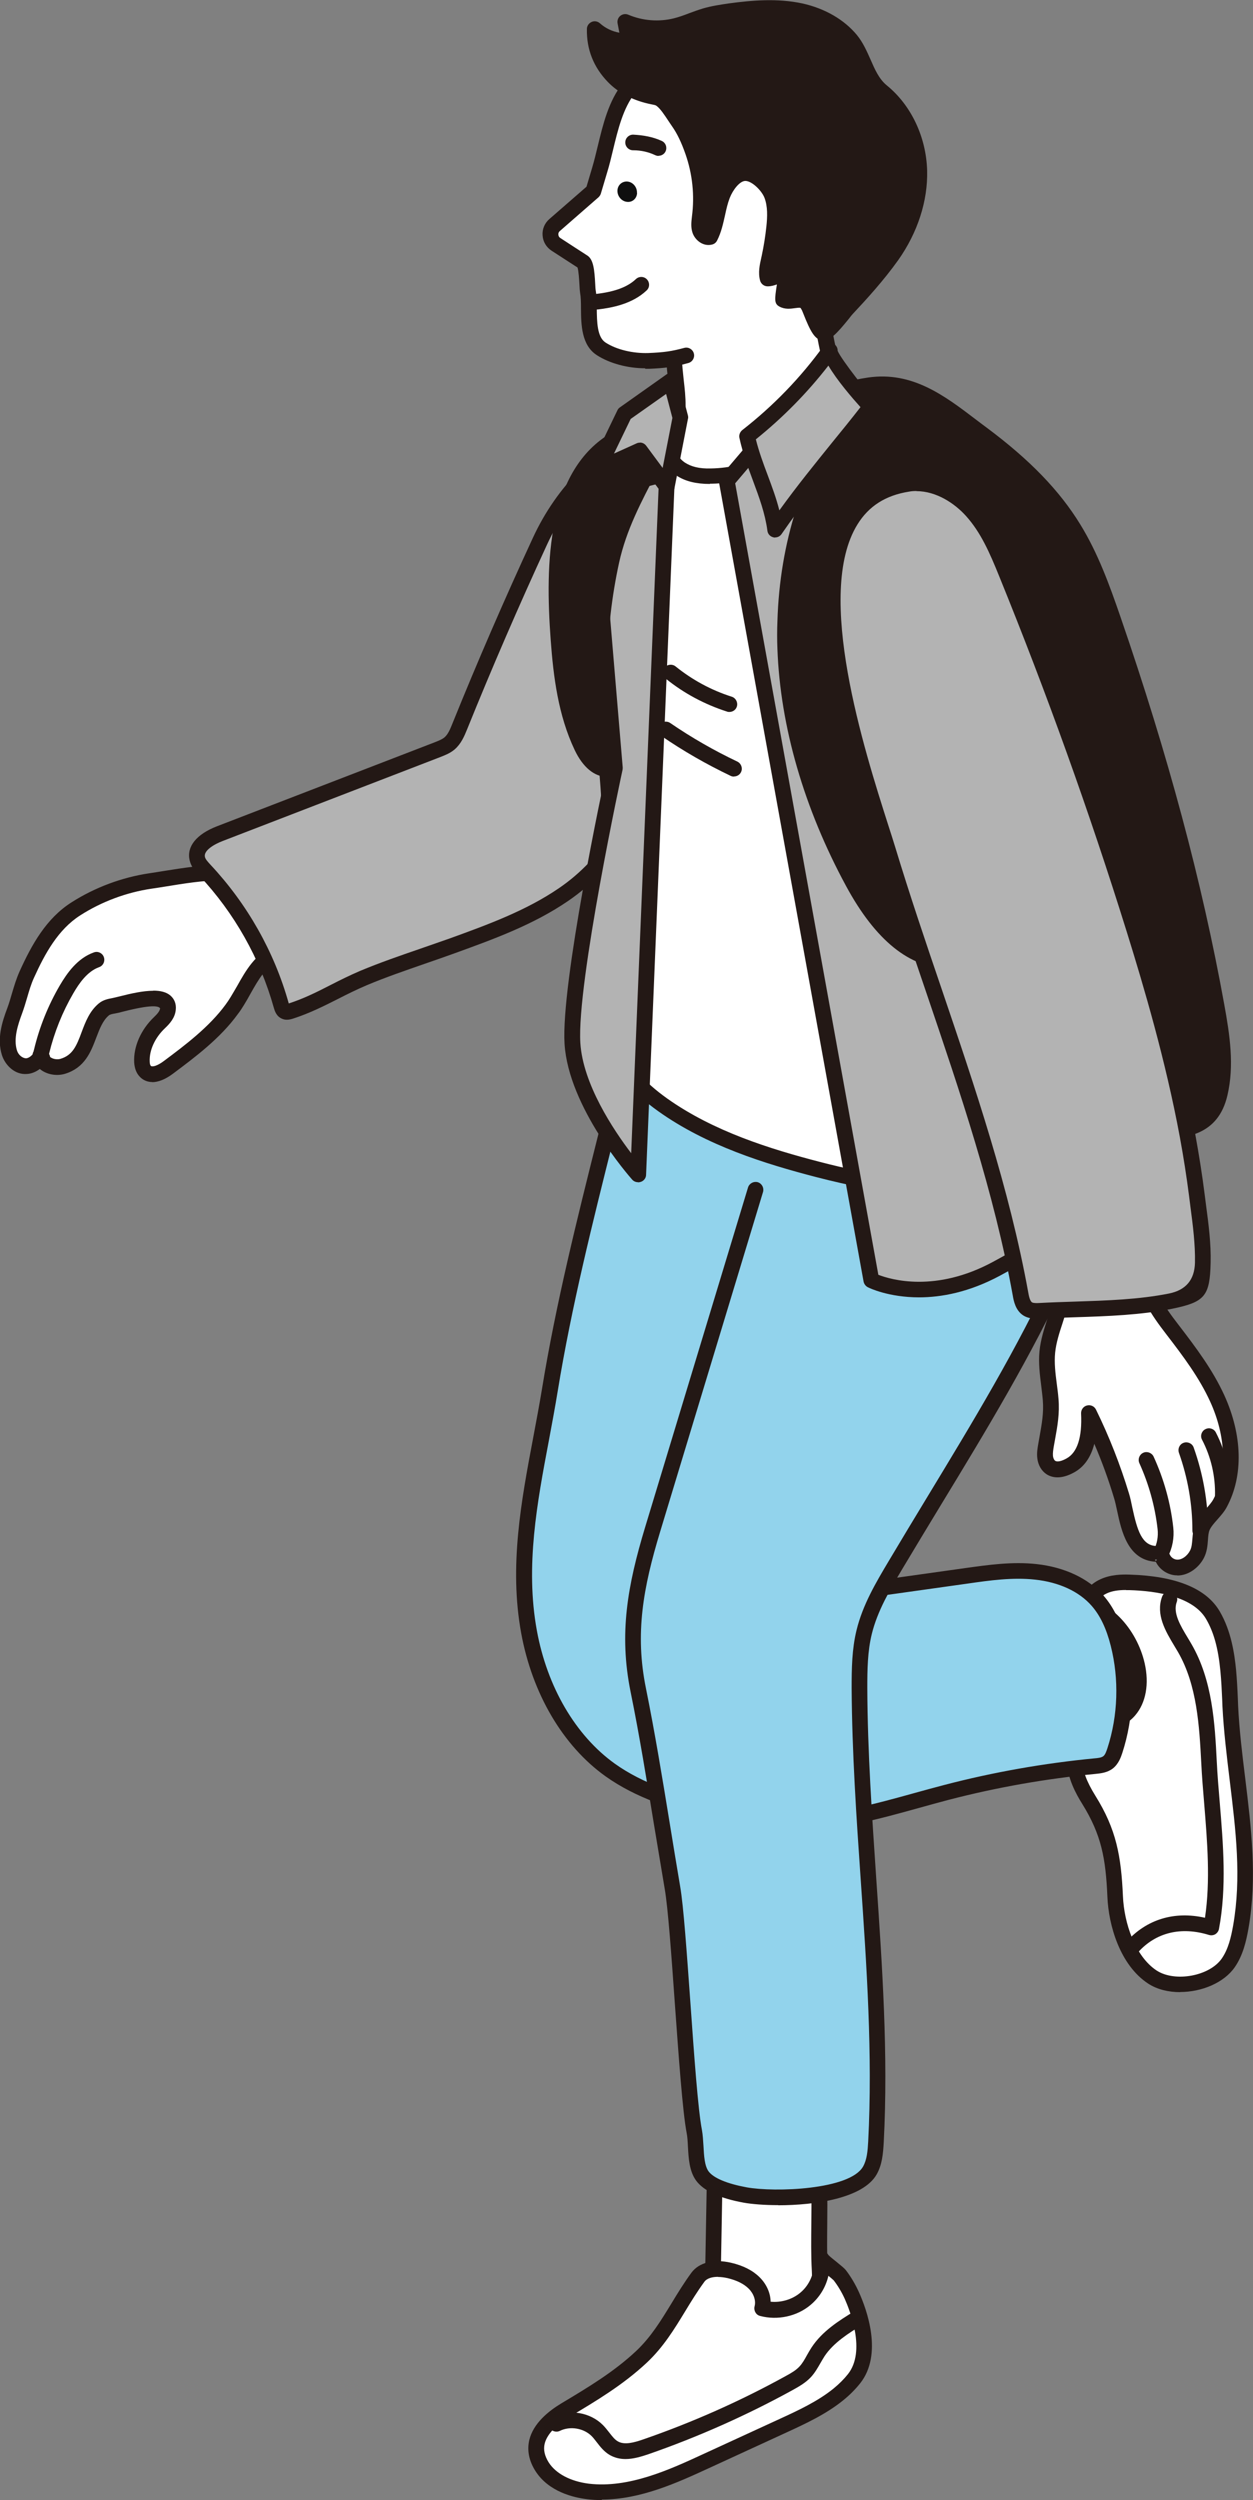 <svg width="195" height="389" viewBox="0 0 195 389" fill="none" xmlns="http://www.w3.org/2000/svg">
<rect x="0" y="0" width="195" height="389" fill="#808080" stroke="none"/>
<g clip-path="url(#clip0_1257_6836)">
<path d="M191.144 259.885C191.323 261.76 191.383 263.636 191.463 265.432C192.023 277.004 195.12 288.298 193.102 299.83C192.762 301.766 192.283 303.761 191.184 305.377C188.886 308.749 182.691 309.807 179.335 307.592C175.498 305.078 173.72 299.411 173.54 295.082C173.28 289.016 172.621 285.105 169.444 280.017C168.285 278.162 167.286 276.087 167.246 273.892C167.166 268.924 172.94 268.265 173.8 263.915C174.339 261.182 173.76 258.249 172.221 255.934C170.922 253.999 168.884 252.103 169.264 249.809C169.484 248.472 170.543 247.374 171.782 246.816C173.02 246.257 174.419 246.157 175.778 246.197C180.214 246.337 186.428 247.235 188.786 251.325C190.284 253.899 190.864 256.892 191.164 259.885H191.144Z" fill="white"/>
<path d="M183.67 309.967C181.852 309.967 180.074 309.548 178.675 308.63C174.299 305.756 172.521 299.571 172.341 295.142C172.081 289.176 171.422 285.504 168.424 280.676C167.425 279.08 166.087 276.625 166.027 273.932C165.967 270.679 167.985 268.944 169.763 267.447C171.122 266.29 172.301 265.292 172.601 263.696C173.08 261.262 172.581 258.688 171.202 256.613C170.922 256.194 170.602 255.775 170.283 255.376C169.064 253.759 167.665 251.924 168.045 249.629C168.305 247.993 169.543 246.497 171.262 245.719C172.86 244.98 174.619 244.96 175.798 245C183.031 245.22 187.747 247.155 189.825 250.727C191.623 253.799 192.123 257.371 192.362 259.785C192.502 261.302 192.582 262.838 192.642 264.315L192.682 265.372C192.862 269.183 193.341 273.054 193.801 276.785C194.72 284.347 195.679 292.169 194.301 300.03C193.941 302.065 193.441 304.22 192.183 306.056C190.484 308.53 186.987 309.947 183.65 309.947L183.67 309.967ZM175.238 247.395C173.999 247.395 173.04 247.554 172.261 247.913C171.282 248.352 170.583 249.17 170.443 249.988C170.243 251.265 171.202 252.542 172.221 253.879C172.561 254.338 172.92 254.797 173.22 255.256C174.958 257.85 175.598 261.102 174.978 264.155C174.499 266.569 172.82 268.006 171.322 269.283C169.703 270.679 168.405 271.777 168.444 273.892C168.464 275.508 169.104 277.204 170.463 279.399C173.74 284.646 174.479 288.797 174.759 295.042C174.938 299.192 176.637 304.38 179.994 306.595C182.851 308.47 188.286 307.472 190.164 304.699C191.163 303.242 191.583 301.407 191.903 299.631C193.222 292.109 192.322 284.826 191.383 277.084C190.924 273.293 190.444 269.383 190.244 265.492L190.204 264.414C190.144 262.978 190.065 261.481 189.925 260.005C189.585 256.473 188.906 253.979 187.707 251.924C185.689 248.432 180.074 247.534 175.718 247.414C175.558 247.414 175.398 247.414 175.238 247.414V247.395Z" fill="#231815"/>
<path d="M36.107 157.008C36.406 156.589 36.686 156.17 36.966 155.731C38.664 152.978 39.983 149.566 43 148.389C43.72 148.109 44.559 147.95 44.998 147.311C45.318 146.852 45.338 146.254 45.318 145.675C44.699 132.546 32.17 135.719 23.438 137.016C19.322 137.634 15.346 139.111 11.849 141.345C8.133 143.72 5.975 147.67 4.196 151.561C3.357 153.417 2.997 155.312 2.298 157.208C1.539 159.243 0.799 161.578 1.479 163.733C1.838 164.89 2.917 165.887 4.136 165.808C5.055 165.748 5.855 165.089 6.354 164.331C6.754 165.648 8.432 166.227 9.771 165.848C14.107 164.571 13.308 159.423 16.145 157.008C16.585 156.649 17.164 156.53 17.724 156.43C19.222 156.17 26.456 153.716 26.156 156.949C26.076 157.787 25.456 158.465 24.857 159.044C23.239 160.6 22 162.875 22.1 165.189C22.12 165.728 22.259 166.306 22.659 166.686C23.618 167.623 25.177 166.845 26.256 166.047C29.832 163.373 33.509 160.6 36.107 157.008Z" fill="white"/>
<path d="M23.718 168.362C22.979 168.362 22.32 168.103 21.8 167.584C21.241 167.025 20.941 166.267 20.881 165.289C20.761 162.855 21.92 160.201 23.998 158.226C24.438 157.807 24.877 157.328 24.917 156.889C24.677 156.51 23.578 156.271 19.122 157.408C18.603 157.548 18.183 157.647 17.924 157.687C17.564 157.747 17.104 157.827 16.924 158.006C15.985 158.805 15.506 160.082 14.986 161.438C14.147 163.653 13.208 166.147 10.091 167.085C8.792 167.464 7.253 167.205 6.194 166.327C5.575 166.786 4.896 167.065 4.196 167.105C2.298 167.265 0.799 165.728 0.3 164.172C-0.499 161.638 0.3 159.064 1.139 156.849C1.419 156.091 1.639 155.333 1.858 154.575C2.198 153.437 2.538 152.28 3.057 151.123C4.916 147.032 7.173 142.902 11.15 140.388C14.786 138.074 18.963 136.517 23.219 135.879C23.918 135.779 24.637 135.659 25.377 135.54C31.511 134.562 38.445 133.445 42.781 136.956C45.059 138.792 46.297 141.745 46.477 145.676C46.517 146.374 46.477 147.272 45.938 148.05C45.358 148.888 44.479 149.187 43.78 149.427L43.38 149.566C41.382 150.345 40.223 152.42 38.984 154.614C38.644 155.233 38.305 155.832 37.945 156.41C37.665 156.869 37.366 157.328 37.026 157.767C34.268 161.578 30.352 164.491 26.915 167.065C25.736 167.943 24.637 168.382 23.658 168.382L23.718 168.362ZM23.858 154.136C24.957 154.136 25.896 154.355 26.536 154.914C27.155 155.452 27.455 156.231 27.355 157.129C27.235 158.366 26.436 159.263 25.676 159.982C24.098 161.478 23.219 163.434 23.299 165.17C23.299 165.549 23.398 165.768 23.478 165.848C23.698 166.047 24.497 165.848 25.497 165.09C28.814 162.616 32.55 159.802 35.108 156.31C35.387 155.931 35.667 155.512 35.907 155.113C36.247 154.555 36.566 153.996 36.906 153.417C38.225 151.063 39.743 148.369 42.541 147.292L43.02 147.112C43.4 146.973 43.86 146.833 43.98 146.653C44.119 146.454 44.079 145.955 44.079 145.775C43.919 142.503 43 140.229 41.282 138.832C37.785 135.999 31.411 137.016 25.796 137.934C25.037 138.054 24.318 138.173 23.598 138.273C19.682 138.852 15.825 140.288 12.489 142.423C9.052 144.618 6.994 148.369 5.295 152.12C4.836 153.118 4.536 154.156 4.216 155.253C3.976 156.071 3.737 156.869 3.437 157.687C2.758 159.523 2.078 161.618 2.638 163.434C2.857 164.152 3.477 164.631 4.036 164.671C4.456 164.651 4.955 164.292 5.315 163.733C5.575 163.334 6.015 163.134 6.514 163.194C6.974 163.254 7.373 163.593 7.513 164.052C7.693 164.631 8.632 164.97 9.411 164.75C11.27 164.192 11.889 162.815 12.708 160.58C13.308 158.984 13.927 157.348 15.346 156.151C16.045 155.552 16.884 155.413 17.504 155.293C17.724 155.253 18.083 155.153 18.523 155.053C20.401 154.575 22.279 154.156 23.838 154.156L23.858 154.136Z" fill="#231815"/>
<path d="M100.607 67.78C93.114 70.593 87.279 77.178 84.022 84.241C79.627 93.759 75.45 103.376 71.534 113.113C71.154 114.051 70.735 115.048 69.956 115.707C69.416 116.166 68.757 116.425 68.097 116.664C56.808 121.014 45.498 125.384 34.209 129.733C32.41 130.432 30.252 131.749 30.692 133.624C30.852 134.343 31.391 134.901 31.891 135.44C37.465 141.386 41.582 148.689 43.78 156.55C43.88 156.889 43.999 157.288 44.339 157.428C44.599 157.548 44.899 157.448 45.158 157.368C49.335 156.051 52.611 153.856 56.528 152.22C61.044 150.325 65.799 148.848 70.415 147.172C76.41 144.997 82.464 142.783 87.719 139.191C102.046 129.394 104.644 109.102 106.662 93.22C107.181 89.169 107.621 85.119 107.801 81.049C107.94 77.956 106.462 65.565 100.587 67.78H100.607Z" fill="#B3B3B3"/>
<path d="M44.639 158.665C44.399 158.665 44.139 158.625 43.88 158.505C42.98 158.126 42.741 157.228 42.621 156.829C40.483 149.167 36.466 142.044 31.011 136.238C30.432 135.639 29.753 134.901 29.513 133.863C29.013 131.728 30.572 129.793 33.789 128.556L67.678 115.487C68.237 115.267 68.796 115.048 69.176 114.729C69.736 114.25 70.075 113.412 70.395 112.614C74.291 102.976 78.508 93.239 82.924 83.702C86.68 75.561 92.974 69.336 100.188 66.622C101.746 66.024 103.265 66.223 104.564 67.141C108.62 70.094 109.119 79.472 109.059 81.088C108.84 85.617 108.34 90.027 107.9 93.359C105.822 109.7 103.225 130.052 88.438 140.168C83.023 143.88 76.849 146.114 70.855 148.289C69.316 148.848 67.757 149.387 66.199 149.925C63.162 150.983 60.005 152.06 57.027 153.317C55.529 153.956 54.07 154.674 52.671 155.392C50.453 156.51 48.176 157.667 45.558 158.505C45.358 158.565 45.019 158.665 44.639 158.665ZM101.966 68.717C101.686 68.717 101.386 68.777 101.047 68.897C94.433 71.391 88.638 77.137 85.141 84.719C80.746 94.237 76.549 103.934 72.673 113.531C72.273 114.509 71.774 115.726 70.755 116.604C70.055 117.203 69.256 117.502 68.557 117.781L34.668 130.85C33.249 131.389 31.671 132.367 31.891 133.325C31.971 133.704 32.37 134.123 32.77 134.562C38.484 140.667 42.701 148.11 44.939 156.131C47.296 155.372 49.355 154.335 51.532 153.217C52.971 152.479 54.47 151.741 56.048 151.063C59.105 149.786 62.283 148.688 65.36 147.631C66.898 147.092 68.457 146.553 69.995 146.015C75.83 143.9 81.865 141.705 87.02 138.173C100.907 128.676 103.425 108.922 105.443 93.06C105.862 89.767 106.362 85.438 106.582 80.988C106.702 78.295 105.663 71.012 103.085 69.136C102.705 68.877 102.346 68.737 101.926 68.737L101.966 68.717Z" fill="#231815"/>
<path d="M135.235 59.958C142.349 58.921 147.324 63.47 152.799 67.54C158.294 71.651 163.449 76.379 167.066 82.266C169.763 86.655 171.522 91.544 173.22 96.412C179.994 116.046 185.629 136.098 189.325 156.51C190.144 161.019 190.864 165.688 189.825 170.178C188.406 176.323 183.071 176.124 177.616 176.044C173.58 175.984 169.563 175.505 165.627 174.647C161.171 173.669 158.014 170.856 154.038 168.901C149.362 166.626 145.246 163.194 142.369 158.864C136.914 150.664 135.855 140.448 133.337 130.931C131.678 124.625 129.321 118.52 127.782 112.195C125.184 101.6 124.945 90.706 125.144 79.851C125.284 72.389 123.506 62.572 133.317 60.318C133.976 60.158 134.636 60.038 135.275 59.958H135.235Z" fill="#231815"/>
<path d="M179.714 177.28C179.115 177.28 178.495 177.28 177.896 177.28H177.576C173.48 177.22 169.364 176.742 165.347 175.844C162.23 175.145 159.712 173.629 157.295 172.152C156.076 171.414 154.817 170.656 153.478 169.998C148.443 167.543 144.247 163.932 141.329 159.522C137.113 153.177 135.435 145.635 133.816 138.352C133.297 135.998 132.757 133.564 132.138 131.229C131.379 128.336 130.459 125.443 129.56 122.63C128.501 119.317 127.422 115.905 126.583 112.474C123.906 101.599 123.726 90.346 123.906 79.811C123.906 78.773 123.906 77.696 123.906 76.618C123.786 69.775 123.646 61.275 133.037 59.12C133.736 58.96 134.416 58.84 135.095 58.741C141.989 57.743 147.004 61.574 151.86 65.265C152.419 65.684 152.979 66.123 153.558 66.542C160.252 71.53 164.888 76.319 168.125 81.607C170.862 86.056 172.641 90.945 174.379 95.993C181.772 117.462 187.067 137.175 190.524 156.27C191.403 161.079 192.103 165.787 191.024 170.417C189.585 176.642 184.59 177.24 179.734 177.24L179.714 177.28ZM137.253 61.015C136.654 61.015 136.054 61.055 135.415 61.155C134.795 61.235 134.176 61.355 133.557 61.494C126.084 63.21 126.203 69.695 126.323 76.558C126.323 77.676 126.363 78.793 126.323 79.851C126.143 90.226 126.323 101.28 128.941 111.895C129.76 115.267 130.839 118.639 131.878 121.891C132.777 124.725 133.716 127.658 134.496 130.611C135.135 133.005 135.675 135.459 136.194 137.834C137.773 144.897 139.391 152.2 143.348 158.165C146.025 162.196 149.902 165.528 154.537 167.803C155.956 168.501 157.275 169.299 158.534 170.057C160.891 171.494 163.129 172.851 165.867 173.449C169.723 174.307 173.66 174.766 177.596 174.826H177.916C183.81 174.926 187.487 174.746 188.606 169.898C189.585 165.708 188.906 161.278 188.086 156.729C184.649 137.754 179.394 118.14 172.021 96.791C170.323 91.882 168.604 87.133 165.987 82.883C162.91 77.875 158.474 73.286 152.04 68.498C151.46 68.079 150.901 67.64 150.321 67.201C146.165 64.028 142.189 61.015 137.213 61.015H137.253Z" fill="#231815"/>
<path d="M176.937 259.027C175.878 254.338 171.981 249.55 166.726 249.43C163.809 249.37 160.892 249.749 158.094 250.607C156.216 251.166 154.278 252.044 153.259 253.7C152.699 254.598 152.479 255.655 152.339 256.713C151.82 260.783 152 266.35 156.596 267.407C160.972 268.425 165.407 267.806 169.843 268.106C176.157 268.525 178.016 263.816 176.917 259.027H176.937Z" fill="white"/>
<path d="M170.622 269.343C170.343 269.343 170.063 269.343 169.763 269.323C168.225 269.223 166.626 269.243 165.108 269.243C162.25 269.243 159.273 269.283 156.336 268.604C152.119 267.627 150.281 263.337 151.14 256.553C151.28 255.535 151.52 254.238 152.239 253.061C153.558 250.906 156.016 249.969 157.754 249.43C160.672 248.552 163.669 248.133 166.766 248.213C172.681 248.352 176.957 253.62 178.135 258.768C178.875 262 178.335 264.953 176.677 266.889C175.698 268.046 173.859 269.343 170.622 269.343ZM166.586 266.789C167.685 266.789 168.824 266.789 169.943 266.889C172.181 267.028 173.799 266.509 174.819 265.312C175.977 263.955 176.317 261.781 175.758 259.306C174.799 255.096 171.382 250.767 166.706 250.647C163.909 250.587 161.131 250.966 158.454 251.764C156.296 252.423 154.997 253.221 154.317 254.338C153.938 254.957 153.718 255.735 153.558 256.872C153.079 260.683 153.258 265.392 156.875 266.23C159.553 266.849 162.23 266.829 165.088 266.809C165.587 266.809 166.067 266.809 166.566 266.809L166.586 266.789Z" fill="#231815"/>
<path d="M142.528 217.246C146.765 204.377 149.482 191.008 144.567 178.717C140.43 168.442 127.203 162.576 117.152 160.241C112.097 159.064 106.182 158.306 101.127 159.982C97.87 161.059 97.15 162.236 96.691 165.349C96.111 169.34 95.232 173.171 94.233 177.121C90.976 190.071 87.739 203.04 85.581 216.229C83.543 228.719 79.986 241.07 82.324 253.86C83.843 262.24 87.999 270.421 94.932 275.369C99.348 278.541 104.643 280.237 109.919 281.574C114.315 282.692 118.81 283.569 123.346 283.589C131.499 283.629 139.371 280.896 147.284 278.841C154.877 276.865 162.61 275.489 170.423 274.75C171.142 274.69 171.881 274.611 172.461 274.172C173.02 273.733 173.3 273.034 173.52 272.356C175.258 267.009 175.438 261.182 174.059 255.755C173.44 253.321 172.481 250.927 170.822 249.031C168.445 246.318 164.808 244.941 161.231 244.542C157.635 244.163 154.018 244.662 150.421 245.16C144.986 245.919 139.531 246.697 134.096 247.455C133.637 247.515 133.117 247.555 132.777 247.235C132.378 246.836 132.538 246.198 132.718 245.679C133.896 242.167 134.856 238.795 136.094 235.304C138.212 229.258 140.57 223.312 142.568 217.226L142.528 217.246Z" fill="#92D3EC"/>
<path d="M123.546 284.826H123.346C118.291 284.806 113.355 283.709 109.619 282.771C104.683 281.514 98.989 279.778 94.213 276.366C87.599 271.638 82.824 263.517 81.105 254.079C79.207 243.684 81.125 233.508 82.983 223.671C83.463 221.117 83.943 218.583 84.362 216.029C86.52 202.82 89.817 189.652 93.014 176.902C93.893 173.43 94.832 169.399 95.452 165.169C95.951 161.837 96.831 160.121 100.727 158.824C105.063 157.388 110.518 157.468 117.412 159.064C122.727 160.301 140.47 165.309 145.686 178.258C150.981 191.447 147.644 205.554 143.687 217.605C142.469 221.337 141.09 225.068 139.751 228.679C138.892 231.014 138.033 233.368 137.193 235.723C136.494 237.698 135.895 239.633 135.275 241.589C134.816 243.065 134.336 244.562 133.837 246.078C133.817 246.158 133.797 246.218 133.777 246.278C133.817 246.278 133.856 246.278 133.896 246.278L150.221 243.983C153.818 243.484 157.555 242.946 161.331 243.365C165.667 243.843 169.364 245.579 171.722 248.253C173.3 250.049 174.439 252.403 175.218 255.476C176.657 261.103 176.457 267.248 174.659 272.755C174.459 273.354 174.099 274.451 173.18 275.169C172.321 275.828 171.282 275.927 170.523 276.007C162.81 276.746 155.097 278.102 147.584 280.058C146.065 280.457 144.567 280.876 143.048 281.295C136.734 283.051 130.22 284.846 123.526 284.846L123.546 284.826ZM107.721 160.241C105.403 160.241 103.345 160.54 101.526 161.139C98.709 162.077 98.289 162.855 97.91 165.529C97.27 169.858 96.291 173.969 95.432 177.42C92.235 190.19 88.938 203.319 86.8 216.428C86.38 219.002 85.901 221.556 85.421 224.13C83.603 233.747 81.725 243.704 83.543 253.66C85.141 262.479 89.577 270.041 95.672 274.411C100.108 277.584 105.543 279.24 110.238 280.417C113.835 281.335 118.591 282.372 123.366 282.412C129.72 282.492 136.214 280.676 142.409 278.96C143.927 278.541 145.446 278.122 146.984 277.723C154.617 275.728 162.47 274.351 170.303 273.593C170.822 273.553 171.402 273.493 171.702 273.254C172.001 273.034 172.181 272.496 172.341 272.017C173.999 266.929 174.179 261.262 172.86 256.074C172.181 253.381 171.202 251.346 169.883 249.849C167.925 247.614 164.808 246.178 161.071 245.779C157.595 245.4 154.038 245.899 150.581 246.397L134.256 248.692C133.797 248.752 132.698 248.911 131.918 248.133C130.939 247.156 131.399 245.779 131.559 245.32C132.058 243.823 132.518 242.347 132.977 240.87C133.597 238.895 134.216 236.94 134.915 234.924C135.755 232.57 136.614 230.216 137.473 227.861C138.792 224.27 140.171 220.558 141.37 216.867C145.206 205.235 148.423 191.647 143.428 179.176C139.651 169.759 127.223 163.833 116.872 161.438C113.435 160.64 110.378 160.241 107.701 160.241H107.721Z" fill="#231815"/>
<path d="M113.735 335.287C118.031 335.087 122.926 335.367 126.943 334.189C128.002 340.495 127.223 346.919 127.582 353.264C127.862 358.253 127.083 362.862 121.208 364.019C118.051 364.637 114.774 363.74 111.917 362.303C111.557 362.123 111.197 361.924 110.997 361.585C110.838 361.285 110.838 360.906 110.838 360.567C110.978 352.726 111.117 344.884 111.257 337.043C111.257 336.564 111.297 336.025 111.657 335.706C111.957 335.446 112.376 335.407 112.776 335.367C113.096 335.347 113.415 335.327 113.735 335.307V335.287Z" fill="white"/>
<path d="M119.11 365.455C116.692 365.455 114.095 364.777 111.377 363.4C111.018 363.221 110.338 362.881 109.939 362.163C109.619 361.564 109.619 360.946 109.619 360.527L110.039 336.983C110.039 336.484 110.078 335.466 110.838 334.768C111.457 334.209 112.256 334.149 112.696 334.129L113.675 334.069C114.754 334.01 115.853 333.99 116.992 333.97C120.309 333.91 123.746 333.85 126.603 333.012C126.943 332.912 127.303 332.972 127.602 333.152C127.902 333.331 128.102 333.63 128.162 333.99C128.821 338 128.781 342.071 128.741 346.001C128.721 348.376 128.681 350.83 128.821 353.204C128.981 356.057 129.401 363.639 121.468 365.216C120.709 365.375 119.929 365.435 119.13 365.435L119.11 365.455ZM112.436 336.623C112.436 336.623 112.476 336.803 112.476 337.062L112.057 360.587C112.057 360.706 112.057 360.946 112.057 361.026C112.077 361.026 112.216 361.125 112.436 361.225C115.573 362.801 118.431 363.34 120.948 362.841C125.165 362.003 126.663 359.35 126.343 353.344C126.204 350.89 126.244 348.396 126.264 345.981C126.303 342.589 126.343 339.098 125.924 335.706C123.106 336.304 120.009 336.364 117.032 336.424C115.933 336.444 114.834 336.464 113.795 336.504L112.856 336.564C112.856 336.564 112.516 336.584 112.436 336.623Z" fill="#231815"/>
<path d="M130.48 372.598C127.942 374.653 124.845 376.09 121.947 377.427C117.891 379.283 113.835 381.158 109.799 383.014C104.004 385.687 97.83 388.421 91.496 387.643C88.718 387.304 85.861 386.146 84.362 383.812C81.924 379.981 84.842 376.908 87.959 375.033C92.135 372.539 96.251 370.064 99.828 366.732C103.664 363.121 105.523 358.532 108.6 354.361C109.639 352.945 111.777 352.865 113.515 353.284C114.954 353.623 116.373 354.202 117.392 355.239C118.411 356.277 119.01 357.793 118.63 359.17C120.928 359.789 123.546 359.23 125.364 357.714C127.183 356.197 128.142 353.783 127.862 351.488C127.902 351.827 130.34 353.583 130.719 354.042C131.459 354.98 132.098 356.097 132.598 357.175C134.316 361.006 135.735 366.632 132.957 370.164C132.238 371.082 131.419 371.88 130.519 372.618L130.48 372.598Z" fill="white"/>
<path d="M93.674 389C92.894 389 92.115 388.96 91.336 388.86C89.238 388.601 85.381 387.703 83.323 384.471C82.324 382.895 82.004 381.278 82.364 379.682C82.983 377.048 85.401 375.133 87.319 373.976C91.555 371.442 95.512 369.067 98.969 365.835C101.307 363.64 102.865 361.066 104.524 358.353C105.463 356.796 106.462 355.18 107.601 353.624C108.78 352.028 111.077 351.449 113.755 352.067C115.653 352.506 117.152 353.265 118.231 354.342C119.31 355.42 119.909 356.796 119.929 358.133C121.588 358.293 123.306 357.774 124.545 356.736C126.044 355.499 126.863 353.484 126.623 351.589C126.543 350.93 127.023 350.312 127.682 350.232C128.202 350.192 128.681 350.431 128.921 350.87C129.141 351.11 129.8 351.629 130.2 351.948C130.959 352.566 131.419 352.945 131.639 353.225C132.378 354.183 133.097 355.38 133.657 356.617C134.915 359.39 137.433 366.334 133.856 370.843C133.117 371.761 132.238 372.659 131.219 373.477C128.541 375.652 125.284 377.148 122.427 378.465L110.278 384.052C105.503 386.247 99.708 388.92 93.654 388.92L93.674 389ZM111.757 354.262C110.878 354.262 110.018 354.462 109.599 355.06C108.52 356.537 107.561 358.093 106.642 359.61C104.963 362.363 103.245 365.196 100.667 367.611C97.01 371.043 92.754 373.597 88.618 376.051C86.46 377.348 85.102 378.824 84.762 380.241C84.542 381.179 84.762 382.136 85.401 383.154C86.52 384.89 88.778 386.087 91.635 386.446C97.83 387.184 104.184 384.271 109.279 381.917L121.428 376.33C124.165 375.073 127.263 373.637 129.7 371.661C130.579 370.943 131.339 370.185 131.958 369.406C134.796 365.835 132.278 359.53 131.459 357.674C130.979 356.617 130.36 355.599 129.74 354.801C129.6 354.661 129.281 354.402 128.921 354.103C128.521 355.859 127.542 357.475 126.124 358.652C124.006 360.428 120.988 361.066 118.291 360.348C117.971 360.268 117.711 360.069 117.552 359.769C117.392 359.49 117.352 359.151 117.432 358.851C117.671 357.974 117.312 356.896 116.512 356.098C115.773 355.36 114.654 354.801 113.216 354.462C112.756 354.362 112.236 354.282 111.737 354.282L111.757 354.262Z" fill="#231815"/>
<path d="M117.611 185.122C114.075 196.795 110.538 208.467 107.001 220.139C105.203 226.085 103.404 232.011 101.606 237.957C98.989 246.597 97.55 254.019 99.348 262.958C101.406 273.134 102.905 283.45 104.663 293.685C105.742 300.01 106.861 325.351 108.06 331.656C108.46 333.731 108.02 336.843 109.319 338.579C110.618 340.335 113.975 341.173 115.993 341.532C120.289 342.31 132.877 342.151 135.395 337.701C136.154 336.365 136.274 334.788 136.354 333.252C137.573 309.728 133.876 286.203 133.776 262.639C133.776 259.726 133.816 256.773 134.496 253.92C135.415 250.168 137.413 246.796 139.371 243.484C148.263 228.5 157.874 213.794 165.127 197.972C167.106 193.682 167.725 189.213 169.443 184.923C171.262 180.393 172.161 175.565 172.201 170.676C172.241 165.908 171.442 161.159 170.263 156.55C169.943 155.313 165.707 142.862 165.767 142.822L124.605 166.147L117.611 185.102V185.122Z" fill="#92D3EC"/>
<path d="M121.108 343.109C118.93 343.109 117.012 342.949 115.773 342.729C112.017 342.051 109.519 340.894 108.34 339.298C107.261 337.821 107.161 335.806 107.061 334.01C107.021 333.212 106.981 332.474 106.861 331.875C106.222 328.523 105.623 320.003 105.023 311.743C104.504 304.42 103.964 296.838 103.445 293.885C102.885 290.573 102.346 287.261 101.786 283.948C100.667 277.125 99.528 270.061 98.129 263.198C96.311 254.179 97.65 246.717 100.407 237.598L116.413 184.763C116.612 184.125 117.292 183.765 117.931 183.945C118.571 184.145 118.93 184.823 118.75 185.461L102.745 238.296C100.088 247.036 98.789 254.179 100.527 262.699C101.926 269.622 103.085 276.686 104.204 283.549C104.743 286.862 105.283 290.174 105.842 293.466C106.382 296.559 106.881 303.841 107.441 311.563C108.02 319.744 108.62 328.204 109.239 331.416C109.379 332.174 109.419 333.012 109.479 333.89C109.559 335.407 109.639 336.983 110.278 337.861C111.058 338.899 113.156 339.776 116.193 340.335C120.569 341.133 132.258 340.734 134.316 337.103C134.916 336.045 135.035 334.688 135.115 333.192C135.815 319.664 134.876 305.877 133.956 292.548C133.277 282.771 132.598 272.655 132.538 262.659C132.538 259.606 132.578 256.613 133.297 253.66C134.256 249.709 136.314 246.238 138.312 242.886C140.311 239.534 142.329 236.181 144.367 232.829C151.26 221.456 158.414 209.704 164.009 197.473C165.048 195.198 165.687 192.904 166.386 190.47C166.946 188.494 167.505 186.479 168.305 184.484C170.043 180.134 170.942 175.505 170.982 170.676C171.022 166.506 170.403 161.977 169.084 156.849C168.924 156.211 167.525 152.02 166.386 148.628C165.787 146.833 165.367 145.556 165.068 144.618C158.094 148.569 125.205 167.225 125.205 167.225L124.006 165.11C157.974 145.855 163.929 142.483 164.988 141.884C165.048 141.845 165.108 141.805 165.168 141.785C165.288 141.725 165.407 141.685 165.547 141.645C166.047 141.565 166.586 141.805 166.846 142.283C166.906 142.383 166.946 142.503 166.966 142.623C167.086 143.062 167.945 145.616 168.704 147.89C170.203 152.38 171.262 155.592 171.442 156.27C172.801 161.598 173.46 166.327 173.42 170.716C173.38 175.844 172.421 180.772 170.583 185.402C169.843 187.277 169.304 189.153 168.744 191.148C168.065 193.562 167.366 196.056 166.247 198.511C160.592 210.861 153.418 222.673 146.465 234.106C144.447 237.438 142.409 240.791 140.41 244.143C138.512 247.335 136.554 250.647 135.675 254.239C135.015 256.932 134.975 259.766 134.975 262.659C135.015 272.555 135.715 282.632 136.374 292.388C137.293 305.797 138.252 319.664 137.533 333.332C137.433 335.088 137.293 336.803 136.434 338.32C134.316 342.051 126.803 343.129 121.088 343.129L121.108 343.109Z" fill="#231815"/>
<path d="M99.189 63.51C92.595 69.955 90.996 82.226 91.136 90.486C91.296 100.004 93.394 109.382 94.333 118.859C95.532 130.831 94.892 142.882 94.753 154.914C94.713 157.667 94.733 160.481 95.632 163.075C96.911 166.786 99.908 169.659 103.105 171.934C110.258 177.022 118.79 179.795 127.303 182.01C135.315 184.085 143.947 185.701 151.74 182.948C156.815 181.152 161.411 176.862 163.05 171.674C164.728 166.387 162.09 163.853 160.452 159.184C156.136 146.893 157.475 133.046 156.376 120.256C155.397 108.963 152.839 97.809 148.803 87.214C146.705 81.707 144.167 76.3 140.43 71.731C138.033 68.778 134.616 66.323 132.558 63.111C126.783 54.132 110.358 56.666 102.366 61.136C101.187 61.794 100.128 62.612 99.168 63.53L99.189 63.51Z" fill="white"/>
<path d="M142.588 185.581C137.393 185.581 132.118 184.463 127.023 183.147C119.11 181.091 109.979 178.278 102.426 172.891C98.289 169.938 95.692 166.845 94.513 163.453C93.514 160.56 93.534 157.407 93.574 154.893C93.614 152.339 93.654 149.766 93.714 147.192C93.893 137.914 94.093 128.316 93.154 118.978C92.814 115.487 92.295 111.915 91.775 108.483C90.916 102.617 90.037 96.571 89.937 90.526C89.857 85.996 90.237 70.573 98.349 62.652C99.408 61.634 100.567 60.756 101.786 60.058C109.779 55.588 127.243 52.555 133.597 62.432C134.716 64.188 136.274 65.704 137.933 67.301C139.112 68.458 140.331 69.635 141.39 70.932C144.687 74.982 147.344 79.871 149.962 86.755C154.038 97.489 156.616 108.703 157.615 120.136C157.954 124.046 158.074 128.137 158.174 132.067C158.414 141.066 158.674 150.364 161.631 158.764C162.05 159.941 162.53 160.979 162.99 161.977C164.348 164.91 165.627 167.663 164.248 172.013C162.57 177.34 157.834 182.069 152.18 184.064C149.062 185.162 145.845 185.601 142.608 185.601L142.588 185.581ZM100.048 64.368C92.635 71.61 92.295 86.156 92.375 90.466C92.475 96.372 93.354 102.338 94.193 108.124C94.693 111.596 95.212 115.187 95.572 118.739C96.531 128.236 96.331 137.894 96.131 147.251C96.071 149.805 96.031 152.359 95.992 154.913C95.972 157.248 95.931 160.161 96.791 162.655C97.81 165.568 100.108 168.262 103.824 170.916C111.078 176.063 119.929 178.797 127.622 180.792C135.555 182.847 143.907 184.384 151.36 181.75C156.316 179.994 160.452 175.884 161.911 171.255C162.99 167.803 162.07 165.768 160.752 162.974C160.272 161.917 159.753 160.819 159.313 159.542C156.236 150.803 155.976 141.306 155.716 132.107C155.616 128.197 155.497 124.146 155.157 120.315C154.178 109.122 151.66 98.108 147.664 87.593C145.146 80.948 142.608 76.279 139.491 72.428C138.532 71.251 137.413 70.174 136.234 69.016C134.556 67.38 132.817 65.704 131.539 63.709C126.104 55.229 110.038 58.182 102.965 62.153C101.926 62.731 100.927 63.49 100.028 64.368H100.048Z" fill="#231815"/>
<path d="M97.35 382.615C96.511 382.615 95.692 382.435 94.912 381.997C94.013 381.478 93.394 380.68 92.874 380.001C92.615 379.682 92.375 379.343 92.095 379.063C90.856 377.806 88.738 377.447 87.14 378.225C86.54 378.525 85.801 378.285 85.501 377.667C85.201 377.068 85.441 376.33 86.061 376.031C88.578 374.794 91.855 375.332 93.833 377.328C94.193 377.687 94.493 378.086 94.812 378.485C95.252 379.044 95.652 379.582 96.151 379.862C97.17 380.46 98.669 380.061 100.148 379.542C107.761 376.909 115.214 373.596 122.267 369.706C123.146 369.227 123.866 368.808 124.405 368.229C124.865 367.75 125.224 367.112 125.584 366.453C125.804 366.054 126.044 365.655 126.283 365.276C127.962 362.702 130.599 361.066 132.937 359.629C133.517 359.27 134.256 359.45 134.616 360.029C134.975 360.607 134.796 361.345 134.216 361.705C132.098 363.021 129.72 364.498 128.322 366.613C128.102 366.952 127.902 367.311 127.702 367.65C127.263 368.409 126.823 369.207 126.164 369.905C125.384 370.723 124.465 371.262 123.426 371.841C116.253 375.791 108.68 379.163 100.927 381.857C99.748 382.256 98.529 382.615 97.35 382.615Z" fill="#231815"/>
<path d="M126.163 35.755C126.044 35.356 125.904 34.957 125.744 34.558C124.305 31.386 120.509 30.448 117.432 29.73C113.056 28.692 109.319 32.523 106.901 35.775C106.602 36.194 106.302 36.593 106.042 36.973C103.824 40.225 102.106 43.657 103.484 47.608C104.583 50.76 104.743 54.132 105.043 57.424C105.303 60.437 106.082 63.869 104.843 66.742C104.543 67.421 104.144 68.059 103.984 68.777C103.624 70.374 104.563 72.07 105.962 72.968C107.341 73.865 109.059 74.105 110.698 74.085C113.975 74.045 117.172 73.107 120.309 72.149C124.225 70.952 128.361 69.555 130.819 66.283C131.319 65.625 131.738 64.847 131.798 64.009C131.918 62.173 130.519 60.018 129.94 58.322C129.201 56.107 128.701 53.813 128.302 51.518C127.542 47.069 127.223 42.559 126.603 38.09C126.503 37.292 126.363 36.494 126.163 35.736V35.755Z" fill="white"/>
<path d="M110.478 75.302C108.32 75.302 106.622 74.883 105.263 73.985C103.345 72.748 102.326 70.473 102.765 68.498C102.905 67.879 103.185 67.321 103.425 66.842C103.524 66.642 103.604 66.463 103.704 66.263C104.583 64.228 104.284 61.754 104.004 59.36C103.924 58.741 103.864 58.123 103.804 57.524L103.724 56.466C103.484 53.613 103.245 50.68 102.326 48.006C100.747 43.477 102.805 39.526 105.023 36.274C105.303 35.855 105.603 35.456 105.922 35.037C109.819 29.79 113.775 27.615 117.711 28.532C120.848 29.271 125.124 30.288 126.843 34.039C127.043 34.478 127.203 34.937 127.342 35.396C127.582 36.274 127.722 37.152 127.822 37.91C128.082 39.726 128.282 41.562 128.481 43.377C128.761 45.991 129.061 48.685 129.52 51.299C129.96 53.833 130.48 56.008 131.119 57.923C131.279 58.422 131.539 58.961 131.778 59.519C132.418 60.916 133.137 62.512 133.017 64.068C132.957 65.006 132.558 65.964 131.798 66.981C129.181 70.473 125.045 71.95 120.669 73.287C117.831 74.145 114.294 75.222 110.718 75.262H110.498L110.478 75.302ZM115.973 30.767C113.415 30.767 110.698 32.683 107.88 36.494C107.581 36.893 107.301 37.292 107.041 37.671C104.763 41.003 103.484 43.896 104.623 47.228C105.642 50.181 105.902 53.274 106.142 56.287L106.222 57.344C106.282 57.923 106.342 58.502 106.402 59.1C106.702 61.694 107.041 64.627 105.922 67.241C105.822 67.48 105.702 67.7 105.603 67.939C105.403 68.338 105.223 68.717 105.143 69.057C104.883 70.194 105.682 71.371 106.582 71.97C107.561 72.608 108.84 72.947 110.638 72.888C113.635 72.848 116.492 72.05 119.909 71.012C123.886 69.795 127.622 68.478 129.8 65.585C130.28 64.966 130.52 64.428 130.54 63.969C130.599 63.011 130.02 61.714 129.5 60.577C129.201 59.938 128.941 59.32 128.741 58.741C128.062 56.706 127.522 54.411 127.063 51.758C126.603 49.064 126.303 46.33 126.004 43.697C125.804 41.901 125.604 40.085 125.364 38.289C125.264 37.611 125.144 36.813 124.945 36.095C124.845 35.755 124.725 35.416 124.585 35.077C123.366 32.403 119.889 31.585 117.112 30.927C116.732 30.827 116.333 30.787 115.933 30.787L115.973 30.767Z" fill="#231815"/>
<path d="M122.627 26.976L110.098 9.856L96.611 15.344C95.512 19.015 94.413 22.706 93.314 26.397C92.994 27.495 92.675 28.592 92.335 29.709L86.3 34.977C85.361 35.795 85.461 37.292 86.52 37.97C86.52 37.97 90.676 40.684 90.696 40.684C91.436 41.162 91.336 44.495 91.476 45.333C91.915 47.946 90.936 52.556 93.554 54.231C95.612 55.568 98.509 56.167 100.947 56.067C103.365 55.967 104.664 55.808 106.802 55.229L122.627 26.976Z" fill="white"/>
<path d="M100.407 57.304C97.69 57.304 94.872 56.546 92.894 55.269C90.476 53.713 90.436 50.52 90.416 47.966C90.416 47.049 90.397 46.191 90.277 45.552C90.237 45.293 90.197 44.834 90.177 44.295C90.137 43.637 90.057 42.14 89.877 41.621C89.118 41.123 85.841 39.008 85.841 39.008C85.021 38.469 84.502 37.611 84.442 36.633C84.362 35.656 84.762 34.718 85.501 34.079L91.276 29.051L92.155 26.098C92.475 25.041 92.734 23.923 93.014 22.786C93.853 19.314 94.713 15.723 96.93 12.929C99.628 9.517 103.844 7.402 107.96 7.402H108.1C109.719 7.402 111.297 7.722 112.636 8.021C114.994 8.56 117.731 9.318 120.089 10.974C122.707 12.81 124.485 15.523 125.744 17.698C128.162 21.848 129.58 25.639 130.1 29.251C130.739 33.82 129.9 38.19 127.722 41.581C127.362 42.14 126.603 42.3 126.044 41.941C125.484 41.581 125.324 40.823 125.684 40.265C127.562 37.371 128.262 33.6 127.702 29.61C127.242 26.298 125.904 22.806 123.646 18.935C122.507 16.98 120.928 14.546 118.69 12.989C116.692 11.572 114.234 10.894 112.096 10.415C110.898 10.136 109.459 9.857 108.08 9.857C108.04 9.857 108 9.857 107.96 9.857C104.563 9.857 101.087 11.612 98.849 14.446C96.97 16.82 96.171 20.152 95.392 23.384C95.112 24.562 94.832 25.719 94.493 26.816L93.514 30.109C93.454 30.328 93.314 30.528 93.154 30.687L87.12 35.955C86.9 36.154 86.88 36.374 86.9 36.514C86.9 36.633 86.96 36.873 87.199 37.032C87.199 37.032 91.395 39.766 91.415 39.766C92.355 40.384 92.514 41.941 92.634 44.235C92.654 44.654 92.674 45.013 92.714 45.213C92.854 46.051 92.874 47.009 92.874 48.006C92.894 50.081 92.934 52.456 94.233 53.294C95.951 54.411 98.529 55.01 100.907 54.93C103.364 54.83 104.563 54.651 106.482 54.132C107.121 53.952 107.8 54.331 107.98 54.99C108.16 55.628 107.78 56.307 107.121 56.486C104.803 57.125 103.364 57.284 101.007 57.384C100.807 57.384 100.607 57.384 100.407 57.384V57.304Z" fill="#231815"/>
<path d="M125.944 47.787C126.223 48.426 127.362 51.678 128.102 51.718C128.921 51.778 131.239 48.605 131.818 47.967C134.276 45.353 136.754 42.58 138.792 39.706C141.509 35.875 143.188 31.226 143.068 26.538C142.948 21.849 140.89 17.14 137.253 14.187C134.716 12.132 134.416 8.58 132.438 6.166C130.499 3.811 127.602 2.335 124.645 1.676C121.028 0.878 117.252 1.177 113.575 1.676C112.296 1.856 111.017 2.055 109.759 2.415C108.22 2.853 106.741 3.552 105.183 3.951C102.585 4.609 99.788 4.37 97.33 3.332C97.47 4.091 97.63 4.829 97.77 5.587C97.81 5.767 97.83 5.986 97.73 6.126C97.61 6.305 97.35 6.325 97.13 6.305C95.472 6.245 93.833 5.567 92.574 4.47C92.534 7.323 93.494 9.777 95.492 11.852C97.09 13.508 99.288 14.526 101.546 14.965C101.986 15.045 102.465 15.124 102.845 15.384C103.904 16.122 104.863 17.838 105.622 18.895C106.601 20.272 107.321 21.928 107.86 23.505C108.999 26.737 109.379 30.229 108.939 33.641C108.839 34.339 108.72 35.057 108.939 35.736C109.159 36.414 109.839 36.993 110.518 36.813C111.537 34.798 111.617 32.444 112.416 30.328C112.956 28.932 114.354 26.797 116.073 26.877C117.731 26.956 119.53 28.852 120.089 30.269C120.708 31.845 120.649 33.621 120.469 35.317C120.309 36.893 120.049 38.449 119.729 39.986C119.49 41.043 119.17 42.22 119.45 43.298C120.469 43.298 121.268 42.5 122.347 42.679C122.347 43.078 121.708 46.51 121.887 46.61C122.906 47.169 124.325 46.211 125.264 46.889C125.564 47.109 125.744 47.448 125.924 47.787H125.944Z" fill="#231815"/>
<path d="M128.122 52.955C128.122 52.955 128.042 52.955 128.002 52.955C126.823 52.875 126.123 51.598 125.005 48.764C124.925 48.565 124.865 48.425 124.825 48.325C124.745 48.186 124.645 47.966 124.565 47.906C124.465 47.847 123.965 47.906 123.726 47.946C123.026 48.046 122.167 48.166 121.308 47.707C120.489 47.268 120.529 46.649 120.908 44.255C120.509 44.395 120.029 44.554 119.47 44.554C118.91 44.554 118.431 44.175 118.291 43.657C117.951 42.419 118.231 41.202 118.471 40.125L118.55 39.766C118.87 38.269 119.11 36.733 119.27 35.236C119.43 33.72 119.49 32.124 118.97 30.767C118.53 29.65 117.052 28.193 116.033 28.153H115.993C115.134 28.153 114.055 29.53 113.555 30.827C113.235 31.665 113.036 32.543 112.836 33.48C112.536 34.797 112.256 36.154 111.597 37.431C111.437 37.75 111.157 37.97 110.818 38.05C109.439 38.409 108.14 37.371 107.76 36.174C107.481 35.296 107.601 34.458 107.68 33.72C108.12 30.388 107.76 27.076 106.681 23.983C106.042 22.147 105.363 20.751 104.603 19.673C104.404 19.394 104.204 19.075 103.984 18.755C103.424 17.917 102.745 16.86 102.126 16.441C101.986 16.341 101.706 16.301 101.406 16.241C98.589 15.683 96.271 14.486 94.593 12.75C92.375 10.455 91.276 7.682 91.336 4.509C91.336 4.03 91.635 3.611 92.075 3.412C92.514 3.212 93.014 3.312 93.374 3.631C94.213 4.389 95.272 4.888 96.391 5.088L96.111 3.631C96.031 3.192 96.191 2.733 96.551 2.454C96.91 2.175 97.39 2.115 97.79 2.294C100.008 3.232 102.525 3.432 104.863 2.853C105.662 2.653 106.442 2.374 107.261 2.055C107.96 1.795 108.68 1.536 109.399 1.317C110.758 0.918 112.176 0.718 113.375 0.538C117.052 0.04 120.988 -0.3 124.885 0.538C128.381 1.317 131.379 3.052 133.357 5.447C134.316 6.624 134.895 7.961 135.475 9.258C136.154 10.814 136.794 12.291 138.012 13.288C141.789 16.361 144.147 21.309 144.287 26.557C144.407 31.266 142.808 36.194 139.791 40.464C137.533 43.636 134.815 46.609 132.717 48.844C132.578 48.984 132.378 49.243 132.118 49.582C130.2 51.957 129.181 52.974 128.142 52.974L128.122 52.955ZM124.365 45.432C124.885 45.432 125.444 45.532 125.964 45.911C126.523 46.31 126.803 46.869 127.003 47.248C127.003 47.268 127.023 47.288 127.023 47.308C127.083 47.428 127.163 47.627 127.262 47.867C127.682 48.944 128.042 49.722 128.281 50.201C128.901 49.602 129.8 48.505 130.18 48.026C130.499 47.627 130.759 47.328 130.899 47.168C132.957 44.993 135.595 42.1 137.773 39.047C140.49 35.216 141.929 30.807 141.829 26.617C141.709 22.087 139.691 17.798 136.454 15.184C134.775 13.827 133.976 11.991 133.217 10.236C132.697 9.038 132.198 7.901 131.459 7.003C129.84 5.028 127.302 3.591 124.345 2.933C120.828 2.155 117.152 2.474 113.695 2.933C112.576 3.092 111.277 3.272 110.058 3.631C109.399 3.831 108.74 4.07 108.1 4.31C107.261 4.629 106.382 4.948 105.443 5.187C103.285 5.726 101.027 5.726 98.889 5.187L98.929 5.407C98.969 5.646 99.108 6.285 98.689 6.883C98.329 7.382 97.77 7.622 97.07 7.582C96.011 7.542 94.972 7.302 94.033 6.883C94.393 8.44 95.172 9.816 96.371 11.054C98.049 12.79 100.247 13.528 101.786 13.827C102.385 13.947 102.985 14.066 103.544 14.445C104.543 15.124 105.343 16.341 106.042 17.419C106.242 17.718 106.442 18.017 106.621 18.256C107.521 19.514 108.3 21.11 109.019 23.165C110.218 26.617 110.618 30.308 110.158 33.86C110.118 34.159 110.078 34.438 110.058 34.658C110.218 34.099 110.338 33.52 110.478 32.942C110.698 31.964 110.918 30.947 111.297 29.949C111.917 28.313 113.655 25.639 116.153 25.699C118.451 25.799 120.589 28.173 121.248 29.849C121.987 31.705 121.887 33.72 121.708 35.456C121.548 37.052 121.288 38.668 120.948 40.264L120.868 40.663C120.788 41.023 120.708 41.402 120.649 41.761C121.188 41.561 121.807 41.402 122.567 41.522C123.146 41.621 123.586 42.12 123.586 42.719C123.586 42.878 123.506 43.477 123.386 44.175C123.326 44.554 123.246 45.113 123.166 45.592C123.246 45.592 123.306 45.592 123.366 45.572C123.666 45.532 124.005 45.492 124.365 45.492V45.432Z" fill="#231815"/>
<path d="M99.148 30.029C99.109 30.907 98.389 31.525 97.55 31.405C96.711 31.305 96.051 30.507 96.091 29.63C96.131 28.771 96.851 28.153 97.69 28.253C98.529 28.352 99.168 29.151 99.129 30.009L99.148 30.029Z" fill="#0F0F0F"/>
<path d="M92.934 48.166C92.335 48.166 91.795 47.708 91.735 47.089C91.655 46.431 92.135 45.812 92.794 45.732C95.692 45.393 97.67 44.655 98.969 43.418C99.468 42.959 100.227 42.979 100.687 43.478C101.147 43.976 101.127 44.735 100.627 45.194C98.389 47.309 95.232 47.887 93.074 48.147C93.034 48.147 92.974 48.147 92.934 48.147V48.166Z" fill="#231815"/>
<path d="M165.307 198.91C165.427 200.227 165.347 201.524 164.948 203.04C164.288 205.474 163.229 207.809 162.99 210.343C162.75 212.837 163.309 215.271 163.509 217.745C163.709 220.22 163.229 222.374 162.81 224.789C162.71 225.427 162.59 226.066 162.67 226.704C162.75 227.343 163.05 227.981 163.589 228.34C164.488 228.919 165.667 228.52 166.606 228.001C169.364 226.485 169.623 222.674 169.504 219.86C171.542 224.011 173.24 228.3 174.579 232.73C175.498 235.783 175.698 241.769 180.094 241.789C180.274 241.789 180.473 241.789 180.633 241.888C180.813 242.008 180.873 242.208 180.973 242.407C181.293 243.125 181.992 243.684 182.751 243.844C184.19 244.143 185.629 243.125 186.308 241.808C187.007 240.452 186.608 238.875 187.167 237.559C187.707 236.282 189.225 235.144 189.905 233.847C192.562 228.879 191.783 222.674 189.445 217.546C187.667 213.655 185.069 210.203 182.452 206.831C180.254 203.998 178.256 201.125 178.016 197.394C177.896 195.618 178.535 193.742 177.816 192.126C177.316 191.009 176.217 190.23 175.058 189.851C173.88 189.472 172.641 189.472 171.402 189.532C170.623 189.572 169.823 189.652 169.104 189.951C168.445 190.23 167.885 190.709 167.346 191.188C166.746 191.707 166.147 192.206 165.567 192.725C165.248 193.004 164.928 193.283 164.748 193.662C164.488 194.241 164.608 194.899 164.748 195.518C165.028 196.755 165.248 197.833 165.327 198.89L165.307 198.91Z" fill="white"/>
<path d="M183.231 245.12C182.971 245.12 182.731 245.1 182.472 245.04C181.353 244.801 180.374 244.043 179.874 243.005C175.498 242.766 174.519 238.177 173.86 235.104C173.7 234.366 173.56 233.687 173.38 233.109C172.521 230.235 171.482 227.402 170.303 224.649C169.763 226.744 168.724 228.24 167.166 229.098C165.068 230.255 163.689 229.896 162.89 229.397C162.09 228.879 161.551 227.961 161.431 226.883C161.331 226.065 161.471 225.307 161.591 224.609L161.771 223.591C162.13 221.576 162.45 219.84 162.29 217.865C162.23 217.126 162.13 216.408 162.05 215.69C161.831 213.934 161.591 212.118 161.771 210.243C161.951 208.427 162.51 206.731 163.03 205.095C163.289 204.317 163.549 203.519 163.769 202.741C164.109 201.464 164.208 200.306 164.109 199.029C164.029 198.012 163.789 196.914 163.549 195.797C163.409 195.138 163.189 194.141 163.629 193.163C163.909 192.545 164.408 192.126 164.768 191.806L166.546 190.27C167.126 189.771 167.785 189.213 168.604 188.853C169.524 188.454 170.503 188.374 171.322 188.335C172.561 188.275 173.999 188.275 175.398 188.714C177.017 189.232 178.295 190.29 178.895 191.647C179.494 192.984 179.375 194.38 179.275 195.617C179.215 196.236 179.175 196.815 179.215 197.353C179.434 200.725 181.233 203.319 183.391 206.113C186.228 209.804 188.726 213.156 190.524 217.067C193.362 223.292 193.521 229.617 190.944 234.446C190.564 235.184 190.005 235.802 189.465 236.421C188.946 236.999 188.466 237.558 188.246 238.057C188.066 238.476 188.027 239.035 187.987 239.633C187.927 240.471 187.847 241.449 187.367 242.387C186.628 243.843 185.029 245.14 183.231 245.14V245.12ZM180.813 242.127L179.734 242.706C179.734 242.706 179.774 242.786 179.874 242.866L180.813 242.147V242.127ZM180.134 240.571C180.434 240.571 180.853 240.571 181.273 240.85C181.752 241.15 181.932 241.609 182.032 241.848C182.212 242.267 182.592 242.566 182.991 242.646C183.85 242.826 184.79 242.087 185.209 241.249C185.469 240.751 185.509 240.132 185.569 239.434C185.629 238.715 185.689 237.877 186.028 237.079C186.388 236.221 187.027 235.483 187.667 234.785C188.126 234.266 188.566 233.767 188.826 233.288C191.004 229.198 190.824 223.511 188.326 218.064C186.648 214.393 184.23 211.141 181.493 207.589C179.175 204.576 177.057 201.543 176.817 197.493C176.777 196.775 176.817 196.076 176.877 195.398C176.957 194.36 177.037 193.383 176.697 192.624C176.377 191.926 175.618 191.328 174.679 191.008C173.64 190.689 172.461 190.689 171.462 190.749C170.842 190.789 170.143 190.829 169.604 191.068C169.104 191.288 168.644 191.687 168.165 192.106L166.367 193.642C166.167 193.822 165.927 194.021 165.847 194.161C165.747 194.4 165.847 194.939 165.927 195.258C166.187 196.455 166.426 197.633 166.526 198.79C166.666 200.346 166.526 201.803 166.127 203.359C165.907 204.197 165.627 205.015 165.367 205.853C164.848 207.429 164.368 208.926 164.208 210.462C164.049 212.058 164.248 213.655 164.468 215.351C164.568 216.109 164.668 216.867 164.728 217.625C164.928 219.92 164.568 221.895 164.189 223.99L164.009 224.988C163.909 225.567 163.829 226.085 163.869 226.544C163.909 226.883 164.049 227.183 164.228 227.302C164.548 227.502 165.208 227.362 165.987 226.923C167.665 226.005 168.425 223.631 168.245 219.92C168.225 219.341 168.604 218.822 169.164 218.683C169.743 218.543 170.303 218.803 170.563 219.321C172.621 223.511 174.339 227.901 175.698 232.37C175.898 233.009 176.058 233.767 176.217 234.565C176.977 238.077 177.696 240.551 180.054 240.551H180.114L180.134 240.571Z" fill="#231815"/>
<path d="M121.508 64.967L113.115 74.863L135.615 199.209C135.615 199.209 144.007 203.399 155.117 197.414C166.226 191.428 166.526 189.632 166.526 189.632L144.926 87.454L121.528 64.987L121.508 64.967Z" fill="#B3B3B3"/>
<path d="M143.048 201.862C138.292 201.862 135.275 200.406 135.055 200.286C134.716 200.107 134.476 199.787 134.396 199.408L111.897 75.062C111.837 74.703 111.937 74.344 112.176 74.065L120.589 64.168C120.808 63.909 121.128 63.749 121.448 63.749C121.807 63.749 122.107 63.849 122.347 64.088L145.745 86.555C145.925 86.715 146.045 86.934 146.085 87.174L167.685 189.352C167.725 189.492 167.725 189.651 167.685 189.811C167.345 191.786 160.971 195.617 155.656 198.47C150.801 201.084 146.465 201.862 143.008 201.862H143.048ZM136.694 198.351C138.652 199.109 145.606 201.164 154.537 196.335C162.49 192.046 164.668 190.01 165.227 189.372L143.807 88.052L121.608 66.742L114.414 75.202L136.694 198.351Z" fill="#231815"/>
<path d="M122.207 96.692C122.167 98.108 122.167 99.525 122.207 100.942C122.667 113.671 126.683 126.102 132.737 137.296C135.935 143.182 140.79 149.407 147.504 149.447C147.804 149.447 148.143 149.427 148.383 149.227C148.823 148.848 148.603 148.15 148.343 147.611C141.489 133.305 131.379 117.323 131.379 100.922C131.019 88.671 136.354 77.697 146.185 70.653C147.164 69.955 147.244 68.458 146.705 67.381C146.165 66.303 145.166 65.565 144.187 64.847C141.33 62.752 137.493 60.617 134.516 62.512C133.617 63.071 132.977 63.949 132.358 64.807C125.824 74.045 122.527 85.358 122.207 96.672V96.692Z" fill="#231815"/>
<path d="M147.584 150.664H147.504C141.589 150.624 136.254 146.334 131.678 137.874C125.125 125.783 121.428 113.013 120.988 100.981C120.928 99.525 120.928 98.068 120.988 96.652C121.348 84.48 124.925 73.227 131.359 64.109C131.998 63.211 132.757 62.193 133.856 61.495C138.033 58.841 143.208 62.632 144.906 63.869C145.885 64.588 147.104 65.465 147.804 66.842C148.543 68.319 148.483 70.513 146.904 71.651C137.473 78.415 132.258 89.09 132.598 100.902C132.598 113.951 139.052 126.601 145.306 138.812C146.745 141.625 148.163 144.379 149.442 147.092C150.281 148.808 149.642 149.746 149.182 150.145C148.623 150.644 147.923 150.664 147.564 150.664H147.584ZM137.113 63.011C136.374 63.011 135.735 63.191 135.175 63.55C134.456 64.009 133.896 64.767 133.357 65.505C127.203 74.225 123.766 85.019 123.426 96.712C123.386 98.088 123.386 99.485 123.426 100.882C123.846 112.534 127.442 124.925 133.816 136.697C137.873 144.179 142.409 148.05 147.284 148.19C147.284 148.17 147.264 148.13 147.244 148.11C145.965 145.416 144.547 142.683 143.128 139.889C137.053 127.997 130.16 114.509 130.16 100.902C129.78 88.311 135.375 76.898 145.466 69.635C145.865 69.356 145.925 68.538 145.606 67.9C145.186 67.062 144.267 66.403 143.448 65.805C140.87 63.909 138.752 62.971 137.093 62.971L137.113 63.011Z" fill="#231815"/>
<path d="M184.789 176.662C185.349 179.735 185.848 182.807 186.228 185.9C186.668 189.352 187.247 192.983 187.167 196.475C187.047 201.044 186.728 201.503 182.152 202.421C175.558 203.738 168.504 203.558 161.791 203.937C161.171 203.977 160.492 203.997 159.952 203.678C159.193 203.219 158.973 202.241 158.813 201.364C154.517 177.6 145.126 155.233 138.152 132.207C134.576 120.395 119.21 78.813 141.25 75.302C144.966 74.703 148.723 76.678 151.22 79.472C153.718 82.265 155.217 85.817 156.635 89.289C164.009 107.426 170.642 125.882 176.477 144.558C179.774 155.093 182.771 165.788 184.789 176.662Z" fill="#B3B3B3"/>
<path d="M161.231 205.174C160.652 205.174 159.952 205.094 159.313 204.715C158.034 203.937 157.754 202.401 157.615 201.583C154.717 185.541 149.382 169.838 144.227 154.654C141.769 147.431 139.232 139.969 136.994 132.566C136.694 131.588 136.314 130.411 135.895 129.054C132.078 117.063 124.105 92.102 131.379 80.33C133.517 76.878 136.774 74.783 141.09 74.084C144.846 73.486 149.102 75.242 152.16 78.654C154.897 81.706 156.496 85.657 157.794 88.829C165.168 106.927 171.841 125.543 177.656 144.199C180.374 152.918 183.79 164.471 186.008 176.442C186.588 179.615 187.087 182.747 187.467 185.76L187.687 187.476C188.086 190.449 188.486 193.522 188.406 196.515C188.286 201.683 187.487 202.6 182.412 203.638C177.516 204.616 172.381 204.795 167.406 204.955C165.547 205.015 163.709 205.075 161.891 205.174C161.711 205.174 161.491 205.194 161.271 205.194L161.231 205.174ZM142.608 76.399C142.229 76.399 141.849 76.419 141.449 76.499C137.813 77.077 135.195 78.753 133.437 81.607C126.763 92.421 134.496 116.664 138.212 128.316C138.652 129.673 139.032 130.87 139.331 131.848C141.569 139.23 144.087 146.673 146.545 153.876C151.72 169.14 157.095 184.942 160.032 201.144C160.112 201.603 160.272 202.421 160.612 202.64C160.852 202.78 161.371 202.76 161.751 202.74C163.589 202.64 165.447 202.58 167.326 202.521C172.201 202.361 177.236 202.201 181.932 201.264C184.556 200.732 185.902 199.135 185.968 196.475C186.028 193.662 185.649 190.689 185.269 187.815L185.049 186.079C184.67 183.126 184.19 180.034 183.611 176.901C181.413 165.049 178.036 153.596 175.338 144.937C169.544 126.341 162.87 107.785 155.536 89.747C153.998 85.936 152.619 82.824 150.341 80.29C148.583 78.334 145.726 76.419 142.628 76.419L142.608 76.399Z" fill="#231815"/>
<path d="M129.161 54.551C125.524 59.559 121.168 64.068 116.273 67.879C117.372 72.947 119.969 77.277 120.649 82.425C125.624 75.242 130.26 70.034 135.535 63.29C134.516 62.432 128.741 55.169 129.181 54.551H129.161Z" fill="#B3B3B3"/>
<path d="M120.629 83.642C120.629 83.642 120.429 83.642 120.349 83.602C119.849 83.482 119.49 83.083 119.43 82.585C119.07 79.871 118.151 77.397 117.172 74.763C116.393 72.648 115.573 70.473 115.074 68.139C114.974 67.68 115.154 67.221 115.513 66.922C120.329 63.17 124.585 58.781 128.162 53.833C128.561 53.294 129.321 53.174 129.86 53.573C130.2 53.813 130.38 54.212 130.36 54.591C130.939 55.968 135.395 61.634 136.274 62.352C136.774 62.771 136.854 63.51 136.454 64.028C134.736 66.243 133.077 68.278 131.459 70.274C128.102 74.404 124.945 78.295 121.628 83.103C121.388 83.442 121.028 83.622 120.629 83.622V83.642ZM117.631 68.358C118.111 70.274 118.79 72.129 119.47 73.925C120.129 75.701 120.808 77.497 121.288 79.412C124.065 75.561 126.763 72.249 129.58 68.757C130.999 67.021 132.438 65.246 133.916 63.35C132.658 61.953 130.24 59.16 128.921 56.885C125.624 61.135 121.828 64.986 117.631 68.358Z" fill="#231815"/>
<path d="M103.804 73.665L99.308 182.728C99.308 182.728 89.697 171.933 89.098 162.356C88.498 152.778 95.692 119.497 95.692 119.497L92.095 76.638L103.804 73.645V73.665Z" fill="#B3B3B3"/>
<path d="M99.288 183.945C98.949 183.945 98.609 183.805 98.369 183.526C97.969 183.067 88.478 172.313 87.859 162.416C87.279 153.038 93.813 122.331 94.453 119.418L90.876 76.758C90.816 76.16 91.216 75.621 91.795 75.481L103.504 72.489C103.884 72.389 104.284 72.489 104.583 72.728C104.883 72.968 105.043 73.347 105.043 73.726L100.547 182.788C100.547 183.287 100.207 183.726 99.748 183.885C99.608 183.925 99.468 183.965 99.328 183.965L99.288 183.945ZM93.394 77.577L96.91 119.398C96.91 119.517 96.91 119.637 96.891 119.757C96.811 120.096 89.737 152.958 90.317 162.276C90.716 168.681 95.452 175.784 98.229 179.436L102.525 75.242L93.414 77.577H93.394Z" fill="#231815"/>
<path d="M94.753 119.657C92.814 119.817 91.376 117.941 90.556 116.185C88.099 110.998 87.34 105.172 86.92 99.465C86.181 89.489 85.841 74.145 95.832 68.359C97.91 67.161 100.008 66.004 102.146 64.927C102.605 64.687 103.065 64.468 103.584 64.468C104.084 64.468 104.644 64.787 104.703 65.286C104.743 65.585 104.624 65.884 104.484 66.164C101.287 73.267 96.851 79.532 95.152 87.274C92.834 97.889 92.635 108.982 94.753 119.657Z" fill="#231815"/>
<path d="M94.493 120.874C92.515 120.874 90.716 119.398 89.438 116.704C86.86 111.277 86.121 105.251 85.701 99.545C84.822 87.593 85.121 73.147 95.212 67.301C97.33 66.084 99.468 64.906 101.586 63.829C102.046 63.59 102.745 63.23 103.564 63.23H103.584C104.743 63.23 105.742 64.029 105.902 65.086C106.002 65.764 105.742 66.323 105.603 66.662C104.544 68.997 103.365 71.251 102.226 73.426C99.788 78.075 97.47 82.445 96.351 87.533C94.053 98.048 93.913 109.082 95.951 119.418C96.011 119.757 95.951 120.116 95.732 120.375C95.532 120.655 95.212 120.834 94.873 120.854C94.753 120.854 94.633 120.854 94.513 120.854L94.493 120.874ZM103.345 65.705C103.125 65.764 102.885 65.884 102.685 65.984C100.607 67.041 98.509 68.199 96.431 69.396C87.499 74.564 87.299 88.112 88.119 99.345C88.518 104.812 89.218 110.578 91.635 115.646C91.835 116.085 92.395 117.163 93.174 117.841C91.476 107.785 91.735 97.17 93.953 87.014C95.132 81.607 97.63 76.878 100.048 72.289C101.167 70.154 102.326 67.959 103.345 65.705Z" fill="#231815"/>
<path d="M104.404 59.28L97.19 64.368L92.994 73.068L99.588 70.055L103.804 75.761L105.902 64.967L104.404 59.28Z" fill="#B3B3B3"/>
<path d="M103.784 76.978C103.404 76.978 103.025 76.799 102.805 76.48L99.188 71.571L93.494 74.165C93.034 74.365 92.475 74.265 92.115 73.906C91.755 73.546 91.675 72.988 91.895 72.529L96.091 63.83C96.171 63.65 96.311 63.49 96.491 63.371L103.684 58.283C104.004 58.043 104.424 58.003 104.803 58.123C105.183 58.263 105.463 58.562 105.562 58.961L107.061 64.648C107.101 64.827 107.121 65.007 107.061 65.186L104.963 75.981C104.863 76.46 104.503 76.839 104.044 76.939C103.964 76.958 103.864 76.978 103.784 76.978ZM99.588 68.858C99.968 68.858 100.327 69.037 100.567 69.356L103.125 72.808L104.643 65.027L103.664 61.295L98.149 65.186L95.552 70.573L99.088 68.977C99.248 68.897 99.428 68.878 99.588 68.878V68.858Z" fill="#231815"/>
<path d="M102.485 24.262C102.305 24.262 102.146 24.223 101.966 24.143C100.907 23.644 99.748 23.384 98.569 23.384C98.569 23.384 98.549 23.384 98.529 23.384C97.85 23.384 97.31 22.846 97.31 22.167C97.31 21.489 97.85 20.95 98.529 20.95C100.087 21.03 101.606 21.289 102.985 21.928C103.604 22.207 103.864 22.925 103.584 23.544C103.384 23.983 102.945 24.242 102.485 24.242V24.262Z" fill="#231815"/>
<path d="M176.197 304.161C175.898 304.161 175.618 304.061 175.378 303.842C174.879 303.383 174.839 302.624 175.298 302.126C178.455 298.634 182.751 297.317 187.527 298.394C188.386 292.628 187.887 286.562 187.407 280.676C187.227 278.521 187.047 276.386 186.947 274.271C186.648 268.625 186.308 262.2 183.331 257.052L182.771 256.114C181.393 253.82 179.834 251.226 180.853 248.433C181.093 247.794 181.772 247.475 182.412 247.714C183.051 247.954 183.371 248.652 183.131 249.271C182.512 250.947 183.69 252.922 184.849 254.837C185.049 255.177 185.249 255.496 185.429 255.815C188.706 261.462 189.065 268.186 189.365 274.132C189.465 276.207 189.645 278.322 189.825 280.457C190.364 286.941 190.924 293.666 189.705 300.13C189.645 300.469 189.425 300.769 189.145 300.948C188.846 301.128 188.486 301.168 188.146 301.068C183.81 299.731 179.894 300.669 177.116 303.762C176.877 304.021 176.537 304.161 176.217 304.161H176.197Z" fill="#231815"/>
<path d="M6.594 165.808C6.294 165.808 5.975 165.688 5.735 165.468C5.615 165.349 5.515 165.209 5.435 165.089L5.295 164.91C4.995 164.511 4.995 163.972 5.235 163.573C5.235 163.473 5.275 163.393 5.295 163.314C6.134 159.802 7.493 156.43 9.311 153.317C10.43 151.422 12.029 149.107 14.607 148.189C15.246 147.95 15.945 148.289 16.165 148.928C16.385 149.566 16.065 150.264 15.426 150.484C13.588 151.142 12.309 152.998 11.409 154.554C9.711 157.467 8.452 160.62 7.653 163.892C7.653 163.932 7.653 163.972 7.633 163.992C7.933 164.491 7.833 165.149 7.373 165.528C7.153 165.728 6.854 165.828 6.574 165.828L6.594 165.808Z" fill="#231815"/>
<path d="M180.673 242.886C180.473 242.886 180.274 242.826 180.074 242.726C179.494 242.407 179.274 241.648 179.594 241.07C180.074 240.232 180.274 239.035 180.154 237.937C179.754 234.386 178.795 230.934 177.316 227.662C177.037 227.043 177.316 226.325 177.916 226.045C178.515 225.766 179.254 226.045 179.534 226.644C181.133 230.136 182.172 233.847 182.591 237.658C182.771 239.234 182.452 240.95 181.732 242.227C181.512 242.626 181.093 242.846 180.673 242.846V242.886Z" fill="#231815"/>
<path d="M186.788 239.354C186.108 239.354 185.569 238.815 185.569 238.137C185.569 234.006 184.849 229.936 183.471 226.045C183.251 225.407 183.571 224.708 184.21 224.489C184.83 224.269 185.549 224.589 185.769 225.227C187.247 229.377 188.007 233.707 188.007 238.117C188.007 238.795 187.467 239.334 186.788 239.334V239.354Z" fill="#231815"/>
<path d="M190.304 233.967C190.304 233.967 190.304 233.967 190.264 233.967C189.585 233.967 189.066 233.388 189.085 232.73C189.165 229.717 188.466 226.684 187.067 224.01C186.748 223.412 186.987 222.674 187.587 222.374C188.186 222.055 188.926 222.294 189.225 222.893C190.804 225.946 191.603 229.378 191.503 232.81C191.503 233.468 190.944 233.987 190.284 233.987L190.304 233.967Z" fill="#231815"/>
<path d="M113.515 110.778C113.395 110.778 113.275 110.778 113.136 110.718C109.659 109.6 106.442 107.884 103.604 105.59C103.085 105.171 103.005 104.393 103.424 103.874C103.844 103.355 104.623 103.275 105.143 103.694C107.741 105.789 110.678 107.386 113.875 108.403C114.514 108.603 114.874 109.301 114.674 109.94C114.514 110.458 114.035 110.778 113.515 110.778Z" fill="#231815"/>
<path d="M114.215 120.834C114.035 120.834 113.855 120.795 113.695 120.715C109.979 118.939 106.342 116.864 102.925 114.509C102.366 114.13 102.226 113.372 102.605 112.813C102.985 112.255 103.744 112.115 104.304 112.494C107.621 114.769 111.137 116.784 114.754 118.5C115.354 118.799 115.613 119.518 115.334 120.116C115.134 120.555 114.694 120.814 114.235 120.814L114.215 120.834Z" fill="#231815"/>
</g>
<defs>
<clipPath id="clip0_1257_6836">
<rect width="195" height="389" fill="white"/>
</clipPath>
</defs>
</svg>
